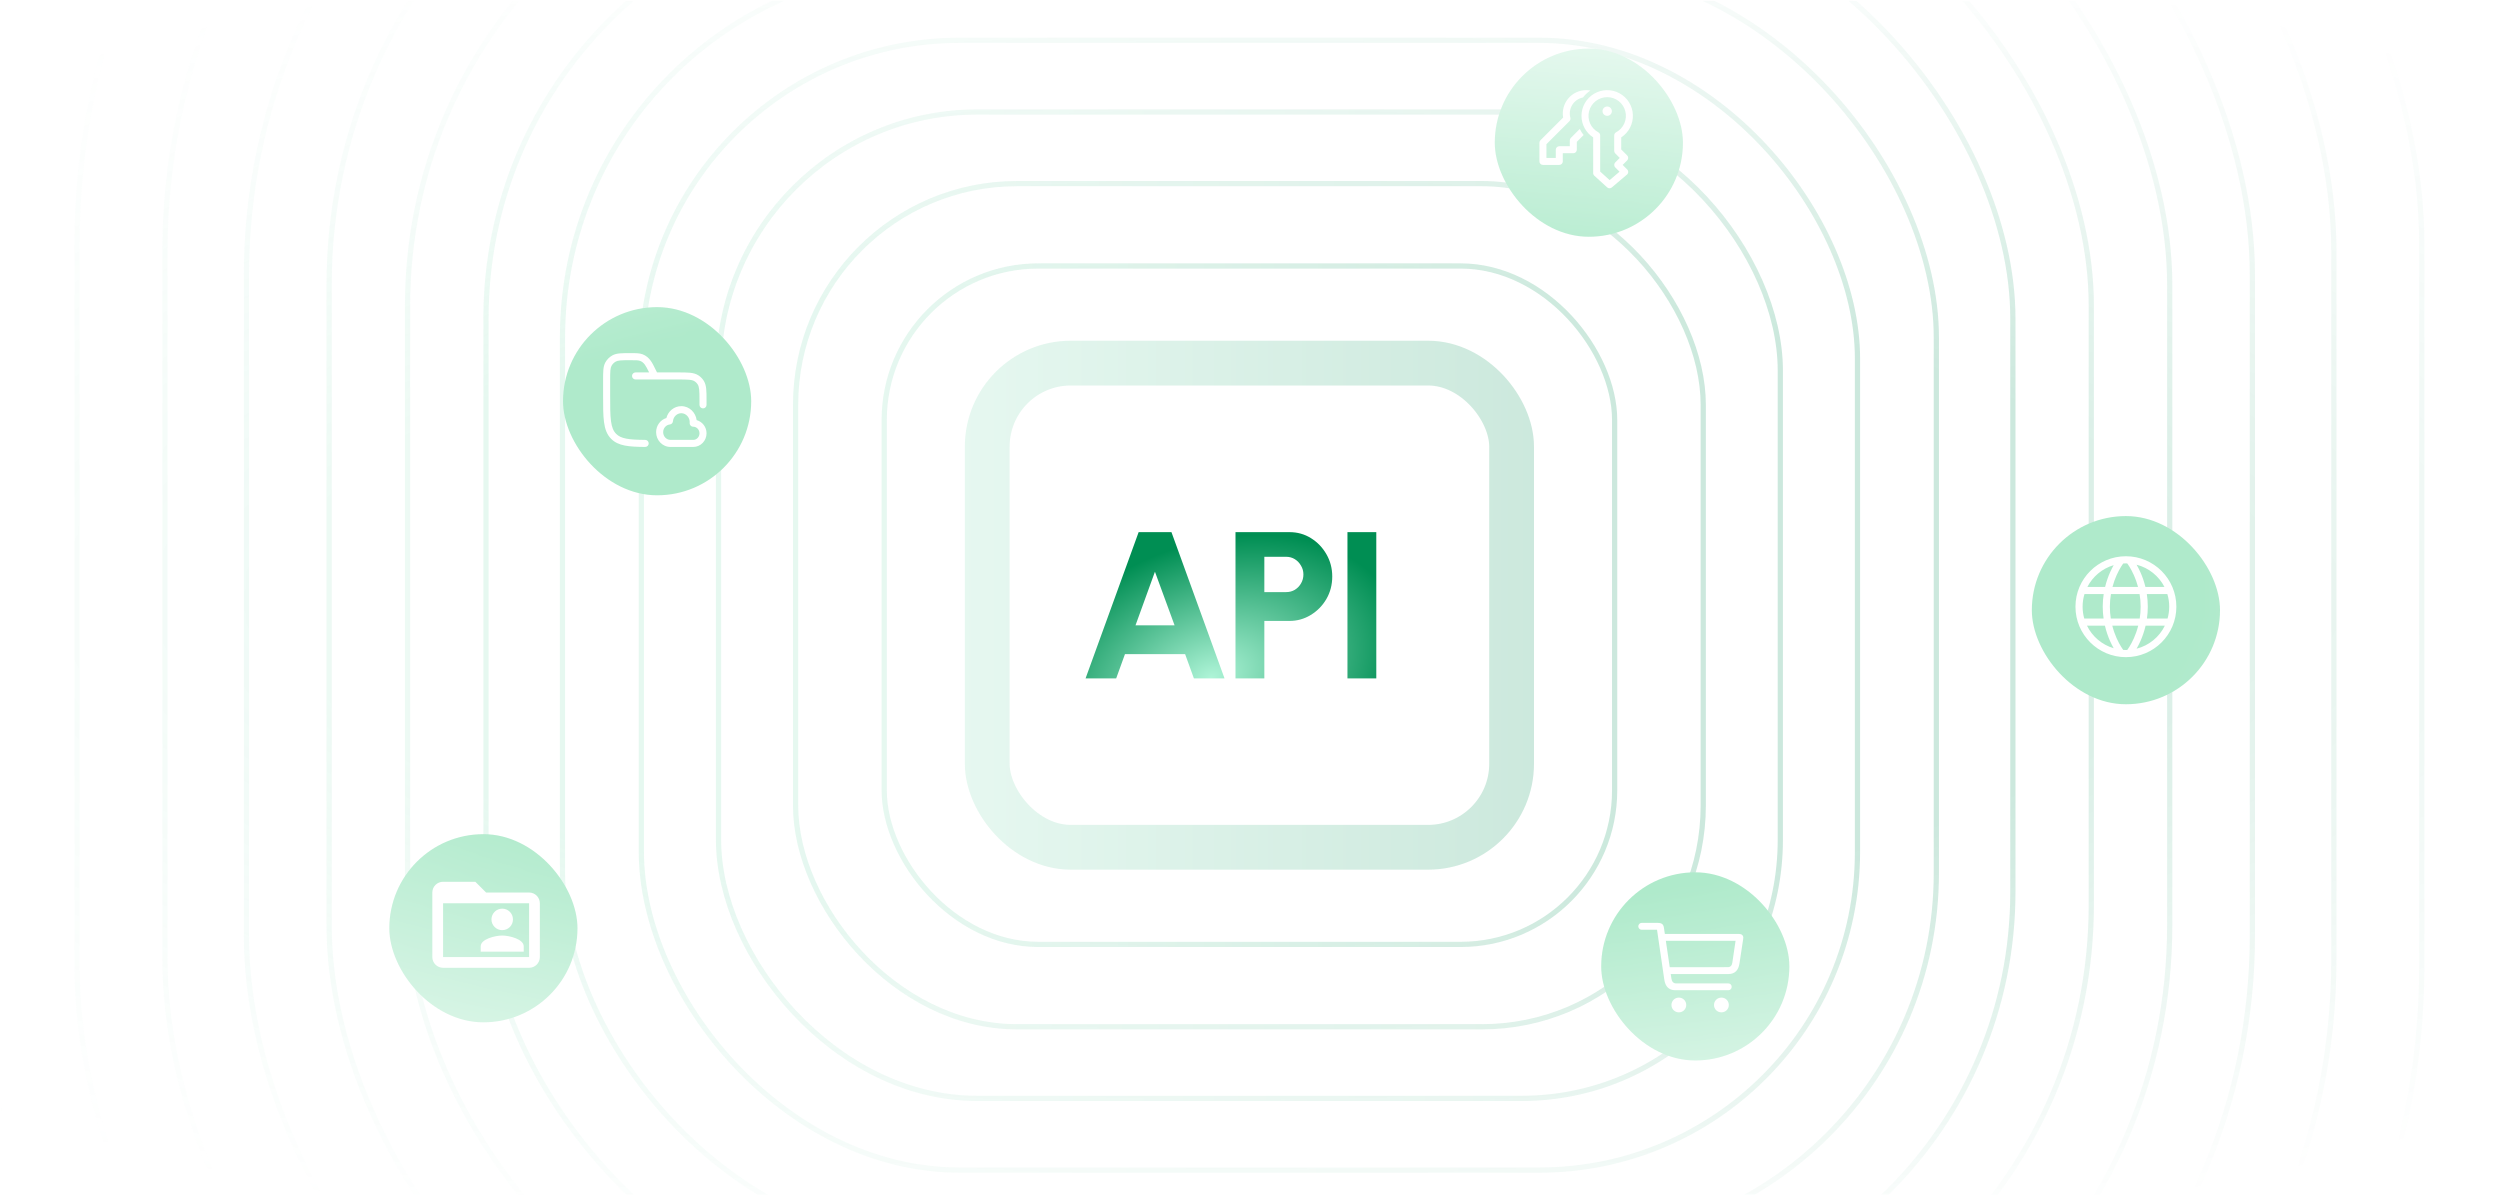 <svg width="335" height="161" viewBox="0 0 335 161" fill="none" xmlns="http://www.w3.org/2000/svg">
<g clip-path="url(#clip0_157_1272)">
<mask id="mask0_157_1272" style="mask-type:alpha" maskUnits="userSpaceOnUse" x="-23" y="-11" width="381" height="183">
<rect x="-22.863" y="-10.904" width="379.925" height="182" rx="55" fill="url(#paint0_radial_157_1272)"/>
</mask>
<g mask="url(#mask0_157_1272)">
<rect x="106.609" y="24.604" width="121.626" height="112.984" rx="29.65" stroke="url(#paint1_linear_157_1272)" stroke-opacity="0.2" stroke-width="0.7"/>
<rect x="96.284" y="15.008" width="142.278" height="132.176" rx="34.65" stroke="url(#paint2_linear_157_1272)" stroke-opacity="0.2" stroke-width="0.7"/>
<rect x="85.942" y="5.397" width="162.961" height="151.398" rx="42.65" stroke="url(#paint3_linear_157_1272)" stroke-opacity="0.2" stroke-width="0.7"/>
<rect x="75.374" y="-4.424" width="184.096" height="171.04" rx="49.65" stroke="url(#paint4_linear_157_1272)" stroke-opacity="0.2" stroke-width="0.7"/>
<rect x="65.121" y="-13.954" width="204.604" height="190.099" rx="56.65" stroke="url(#paint5_linear_157_1272)" stroke-opacity="0.2" stroke-width="0.7"/>
<rect opacity="0.7" x="54.612" y="-23.72" width="225.621" height="209.631" rx="64.65" stroke="url(#paint6_linear_157_1272)" stroke-opacity="0.2" stroke-width="0.7"/>
<rect opacity="0.7" x="44.103" y="-33.486" width="246.638" height="229.163" rx="71.65" stroke="url(#paint7_linear_157_1272)" stroke-opacity="0.2" stroke-width="0.7"/>
<rect opacity="0.6" x="33.023" y="-43.783" width="268.798" height="249.758" rx="80.65" stroke="url(#paint8_linear_157_1272)" stroke-opacity="0.2" stroke-width="0.7"/>
<rect opacity="0.5" x="22.103" y="-53.932" width="290.638" height="270.055" rx="87.65" stroke="url(#paint9_linear_157_1272)" stroke-opacity="0.2" stroke-width="0.7"/>
<rect opacity="0.4" x="10.323" y="-64.879" width="314.198" height="291.95" rx="97.65" stroke="url(#paint10_linear_157_1272)" stroke-opacity="0.2" stroke-width="0.7"/>
<rect opacity="0.3" x="-1.616" y="-75.975" width="338.077" height="314.142" rx="104.65" stroke="url(#paint11_linear_157_1272)" stroke-opacity="0.2" stroke-width="0.7"/>
<rect opacity="0.2" x="-14.265" y="-87.73" width="363.375" height="337.652" rx="117.65" stroke="url(#paint12_linear_157_1272)" stroke-opacity="0.2" stroke-width="0.7"/>
<rect x="118.484" y="35.639" width="97.878" height="90.913" rx="20.65" stroke="url(#paint13_linear_157_1272)" stroke-opacity="0.2" stroke-width="0.7"/>
<rect x="129.289" y="45.657" width="76.266" height="70.878" rx="14.193" fill="white"/>
<rect x="132.289" y="48.657" width="70.266" height="64.878" rx="11.193" stroke="url(#paint14_linear_157_1272)" stroke-opacity="0.2" stroke-width="6"/>
<g filter="url(#filter0_i_157_1272)">
<path d="M152.578 71.306H156.974L164.086 90.906H159.984L158.808 87.658H150.744L149.568 90.906H145.466L152.578 71.306ZM152.158 83.794H157.394L154.762 76.612L152.158 83.794ZM165.557 90.906V71.306H172.781C173.854 71.306 174.82 71.577 175.679 72.118C176.547 72.659 177.238 73.383 177.751 74.288C178.264 75.184 178.521 76.173 178.521 77.256C178.521 78.357 178.26 79.361 177.737 80.266C177.214 81.162 176.514 81.876 175.637 82.408C174.769 82.94 173.817 83.206 172.781 83.206H169.421V90.906H165.557ZM169.421 79.342H172.347C172.776 79.342 173.164 79.239 173.509 79.034C173.854 78.819 174.13 78.535 174.335 78.18C174.55 77.816 174.657 77.415 174.657 76.976C174.657 76.547 174.55 76.155 174.335 75.8C174.13 75.436 173.854 75.147 173.509 74.932C173.164 74.717 172.776 74.61 172.347 74.61H169.421V79.342ZM180.559 90.906V71.306H184.423V90.906H180.559Z" fill="url(#paint15_radial_157_1272)"/>
</g>
<g filter="url(#filter1_dd_157_1272)">
<rect x="75.445" y="38.69" width="25.216" height="25.216" rx="12.608" fill="#AFEACB"/>
</g>
<g filter="url(#filter2_d_157_1272)">
<path d="M80.815 50.961V48.987C80.815 48.409 80.815 47.944 80.848 47.571C80.881 47.191 80.952 46.859 81.121 46.557H81.121C81.339 46.166 81.66 45.844 82.051 45.626H82.051C82.354 45.457 82.685 45.386 83.065 45.353C83.439 45.32 83.903 45.32 84.481 45.32C85.195 45.32 85.675 45.313 86.103 45.473H86.103C87.061 45.832 87.445 46.716 87.76 47.346V47.347L88.039 47.904H90.814C91.484 47.904 92.023 47.903 92.454 47.947C92.892 47.992 93.271 48.087 93.606 48.31L93.607 48.311C93.868 48.486 94.095 48.711 94.27 48.975L94.346 49.098C94.509 49.388 94.587 49.711 94.628 50.076C94.674 50.484 94.677 50.988 94.677 51.607V52.253C94.677 52.514 94.466 52.726 94.204 52.726C93.943 52.726 93.732 52.514 93.732 52.253V51.607C93.731 50.973 93.727 50.527 93.689 50.181C93.651 49.844 93.583 49.649 93.485 49.502L93.484 49.5C93.404 49.381 93.307 49.274 93.196 49.183L93.08 49.097C92.927 48.994 92.721 48.925 92.358 48.888C91.986 48.85 91.504 48.85 90.814 48.85H85.163C84.902 48.85 84.69 48.638 84.69 48.377C84.69 48.116 84.902 47.904 85.163 47.904H86.982L86.915 47.769C86.552 47.044 86.316 46.562 85.772 46.358V46.359C85.542 46.273 85.27 46.266 84.481 46.266C83.886 46.266 83.471 46.266 83.148 46.295C82.832 46.323 82.65 46.374 82.512 46.451C82.275 46.584 82.079 46.78 81.947 47.018L81.946 47.018C81.87 47.155 81.818 47.337 81.79 47.654C81.761 47.976 81.761 48.392 81.761 48.987V50.961C81.761 52.497 81.762 53.602 81.875 54.442C81.986 55.269 82.198 55.77 82.568 56.14C82.883 56.456 83.291 56.655 83.909 56.776C84.54 56.9 85.355 56.936 86.458 56.945C86.719 56.947 86.93 57.16 86.927 57.422C86.925 57.683 86.711 57.893 86.45 57.891C85.35 57.881 84.455 57.847 83.727 57.704C82.986 57.559 82.385 57.296 81.899 56.809C81.324 56.233 81.063 55.5 80.938 54.568C80.814 53.65 80.815 52.47 80.815 50.961ZM87.919 55.911C87.919 55.025 88.491 54.258 89.295 54.013C89.527 53.108 90.325 52.424 91.297 52.424C92.398 52.424 93.223 53.296 93.351 54.297C94.119 54.506 94.677 55.225 94.677 56.062C94.677 57.056 93.895 57.891 92.896 57.891H89.844C88.765 57.891 87.919 56.988 87.919 55.911ZM88.864 55.911C88.864 56.498 89.319 56.945 89.844 56.945H92.896C93.341 56.945 93.731 56.566 93.731 56.062C93.731 55.56 93.337 55.178 92.889 55.178C92.757 55.178 92.631 55.123 92.541 55.025C92.451 54.927 92.407 54.797 92.418 54.665C92.478 53.983 91.946 53.37 91.297 53.37C90.724 53.37 90.228 53.83 90.176 54.45C90.157 54.677 89.979 54.859 89.751 54.881C89.268 54.929 88.864 55.36 88.864 55.911Z" fill="white"/>
</g>
<g filter="url(#filter3_dd_157_1272)">
<rect x="214.559" y="114.425" width="25.216" height="25.216" rx="12.608" fill="#AFEACB"/>
</g>
<g filter="url(#filter4_d_157_1272)">
<path d="M224.487 130.691H231.602C231.84 130.691 232.047 130.496 232.047 130.234C232.047 129.972 231.84 129.777 231.602 129.777H224.591C224.243 129.777 224.03 129.533 223.975 129.161L223.877 128.521H231.614C232.505 128.521 232.962 127.972 233.09 127.1L233.578 123.874C233.591 123.798 233.599 123.721 233.602 123.643C233.602 123.35 233.383 123.149 233.047 123.149H223.091L222.975 122.375C222.914 121.905 222.743 121.667 222.122 121.667H219.981C219.737 121.667 219.53 121.881 219.53 122.125C219.53 122.375 219.737 122.588 219.981 122.588H222.042L223.018 129.283C223.146 130.149 223.603 130.691 224.487 130.691ZM232.566 124.07L232.133 126.99C232.084 127.368 231.883 127.6 231.523 127.6L223.744 127.606L223.225 124.07H232.566ZM224.969 133.655C225.099 133.656 225.228 133.631 225.348 133.582C225.468 133.532 225.578 133.46 225.67 133.368C225.762 133.276 225.834 133.166 225.884 133.046C225.933 132.926 225.958 132.797 225.957 132.667C225.957 132.537 225.932 132.408 225.883 132.288C225.833 132.168 225.76 132.059 225.669 131.967C225.577 131.875 225.468 131.802 225.348 131.753C225.227 131.704 225.099 131.678 224.969 131.679C224.414 131.679 223.975 132.118 223.975 132.667C223.975 133.222 224.414 133.655 224.969 133.655ZM230.67 133.655C231.224 133.655 231.663 133.222 231.663 132.667C231.663 132.118 231.224 131.679 230.67 131.679C230.121 131.679 229.676 132.118 229.676 132.667C229.676 133.222 230.121 133.655 230.67 133.655Z" fill="white"/>
</g>
<g filter="url(#filter5_dd_157_1272)">
<rect x="272.265" y="66.69" width="25.216" height="25.216" rx="12.608" fill="#AFEACB"/>
</g>
<g filter="url(#filter6_d_157_1272)">
<path d="M281.766 79.298C281.766 78.7 281.814 78.135 281.895 77.606H279.32C279.157 78.141 279.069 78.709 279.069 79.298C279.069 79.847 279.147 80.378 279.29 80.882H281.88C281.809 80.384 281.766 79.855 281.766 79.298ZM283.045 81.839C283.207 82.476 283.412 83.034 283.618 83.5C283.842 84.005 284.065 84.4 284.23 84.666C284.313 84.799 284.381 84.9 284.427 84.966C284.45 84.999 284.468 85.023 284.479 85.039C284.485 85.046 284.489 85.052 284.492 85.055L284.494 85.057C284.502 85.067 284.509 85.078 284.516 85.089C284.634 85.096 284.753 85.101 284.873 85.101C284.931 85.101 284.99 85.098 285.048 85.097C285.057 85.083 285.066 85.07 285.076 85.057C285.077 85.057 285.077 85.056 285.078 85.055C285.08 85.052 285.085 85.046 285.091 85.039C285.102 85.023 285.119 84.999 285.143 84.966C285.189 84.9 285.257 84.799 285.34 84.666C285.505 84.4 285.728 84.005 285.952 83.5C286.158 83.034 286.363 82.476 286.525 81.839H283.045ZM287.511 81.839C287.326 82.634 287.077 83.323 286.827 83.887C286.644 84.302 286.46 84.65 286.301 84.924C287.97 84.501 289.351 83.356 290.091 81.839H287.511ZM279.654 81.839C280.363 83.292 281.661 84.403 283.236 84.865C283.085 84.601 282.913 84.273 282.742 83.887C282.493 83.323 282.243 82.634 282.059 81.839H279.654ZM286.302 73.672C286.46 73.946 286.644 74.294 286.827 74.708C287.066 75.247 287.304 75.9 287.486 76.649H290.036C289.284 75.186 287.931 74.085 286.302 73.672ZM284.873 73.494C284.753 73.494 284.634 73.499 284.516 73.507C284.509 73.517 284.501 73.528 284.494 73.538C284.493 73.538 284.493 73.54 284.492 73.541C284.489 73.544 284.485 73.549 284.479 73.557C284.468 73.572 284.45 73.597 284.427 73.63C284.381 73.696 284.313 73.796 284.23 73.929C284.065 74.195 283.842 74.591 283.618 75.096C283.424 75.535 283.23 76.057 283.072 76.649H286.498C286.34 76.057 286.146 75.535 285.952 75.096C285.728 74.591 285.505 74.195 285.34 73.929C285.257 73.796 285.189 73.696 285.143 73.63C285.119 73.597 285.102 73.572 285.091 73.557C285.085 73.549 285.08 73.544 285.078 73.541C285.077 73.539 285.076 73.538 285.076 73.538C285.066 73.525 285.056 73.512 285.048 73.499C284.99 73.497 284.931 73.495 284.873 73.494ZM283.235 73.73C281.699 74.181 280.429 75.249 279.709 76.649H282.084C282.266 75.9 282.504 75.247 282.742 74.708C282.913 74.323 283.085 73.995 283.235 73.73ZM282.723 79.298C282.723 79.858 282.77 80.388 282.848 80.882H286.722C286.8 80.388 286.846 79.858 286.846 79.298C286.846 78.697 286.793 78.131 286.705 77.606H282.865C282.777 78.131 282.723 78.697 282.723 79.298ZM287.804 79.298C287.804 79.855 287.761 80.384 287.69 80.882H290.455C290.598 80.378 290.676 79.847 290.676 79.298C290.676 78.71 290.588 78.141 290.425 77.606H287.675C287.756 78.135 287.804 78.7 287.804 79.298ZM291.633 79.298C291.633 83.032 288.606 86.059 284.873 86.059C281.139 86.059 278.112 83.032 278.112 79.298C278.112 75.564 281.139 72.537 284.873 72.537C288.606 72.537 291.633 75.564 291.633 79.298Z" fill="white"/>
</g>
<g filter="url(#filter7_dd_157_1272)">
<rect x="200.298" y="4.047" width="25.216" height="25.216" rx="12.608" fill="#AFEACB"/>
</g>
<g filter="url(#filter8_d_157_1272)">
<path d="M212.546 10.079C212.74 10.079 212.929 10.096 213.114 10.13C212.734 10.382 212.399 10.696 212.123 11.059C211.828 11.117 211.548 11.235 211.301 11.405C211.053 11.576 210.844 11.796 210.685 12.051C210.526 12.306 210.421 12.592 210.377 12.889C210.333 13.187 210.351 13.49 210.429 13.78C210.45 13.86 210.45 13.944 210.429 14.024C210.408 14.103 210.366 14.176 210.307 14.234L207.222 17.319V19.16H208.475V18.064C208.475 17.939 208.524 17.82 208.612 17.732C208.7 17.644 208.82 17.594 208.944 17.594H210.354V16.811C210.354 16.687 210.403 16.567 210.491 16.48L211.691 15.28C211.831 15.572 212.003 15.843 212.206 16.093L211.293 17.006V18.063C211.293 18.188 211.244 18.307 211.155 18.395C211.067 18.484 210.948 18.533 210.823 18.533H209.414V19.629C209.414 19.754 209.365 19.873 209.277 19.961C209.188 20.049 209.069 20.099 208.944 20.099H206.752C206.628 20.099 206.508 20.049 206.42 19.961C206.332 19.873 206.283 19.754 206.283 19.629V17.124C206.283 16.999 206.332 16.88 206.42 16.792L209.461 13.751C209.382 13.301 209.403 12.839 209.521 12.398C209.64 11.956 209.854 11.546 210.148 11.196C210.441 10.846 210.808 10.565 211.223 10.372C211.637 10.179 212.089 10.079 212.546 10.079ZM215.364 11.018C214.806 11.018 214.263 11.204 213.823 11.547C213.383 11.89 213.07 12.371 212.934 12.912C212.797 13.453 212.846 14.024 213.071 14.535C213.296 15.046 213.686 15.466 214.178 15.73C214.252 15.771 214.315 15.83 214.358 15.903C214.401 15.976 214.424 16.059 214.424 16.144V20.988L215.688 22.136L217.017 21.009L216.44 20.431C216.353 20.343 216.304 20.224 216.304 20.099C216.304 19.975 216.353 19.856 216.44 19.768L217.046 19.16L216.44 18.552C216.353 18.464 216.303 18.345 216.303 18.221V16.144C216.303 16.059 216.326 15.976 216.37 15.903C216.413 15.83 216.475 15.771 216.55 15.73C217.042 15.466 217.431 15.046 217.657 14.535C217.882 14.024 217.93 13.453 217.794 12.912C217.658 12.371 217.345 11.89 216.905 11.547C216.464 11.204 215.922 11.018 215.364 11.018ZM211.919 13.523C211.919 12.927 212.074 12.34 212.369 11.821C212.664 11.302 213.089 10.869 213.602 10.564C214.115 10.258 214.698 10.092 215.295 10.08C215.892 10.068 216.481 10.211 217.006 10.496C217.531 10.78 217.972 11.196 218.288 11.703C218.603 12.21 218.782 12.79 218.806 13.386C218.83 13.982 218.698 14.575 218.424 15.105C218.15 15.635 217.743 16.085 217.243 16.411V18.026L218.042 18.828C218.13 18.916 218.179 19.035 218.179 19.16C218.179 19.285 218.13 19.404 218.042 19.492L217.436 20.099L218.042 20.707C218.088 20.753 218.124 20.808 218.147 20.868C218.171 20.929 218.181 20.994 218.179 21.058C218.176 21.123 218.16 21.187 218.131 21.245C218.103 21.303 218.063 21.355 218.013 21.397L215.981 23.119C215.894 23.193 215.783 23.233 215.669 23.231C215.555 23.229 215.445 23.186 215.361 23.109L213.638 21.543C213.59 21.499 213.551 21.445 213.525 21.385C213.499 21.326 213.485 21.261 213.485 21.195V16.411C213.004 16.098 212.609 15.67 212.336 15.166C212.062 14.662 211.919 14.097 211.919 13.523ZM215.99 12.897C215.99 13.063 215.924 13.223 215.807 13.34C215.689 13.457 215.53 13.523 215.364 13.523C215.198 13.523 215.038 13.457 214.921 13.34C214.804 13.223 214.738 13.063 214.738 12.897C214.738 12.731 214.804 12.572 214.921 12.454C215.038 12.337 215.198 12.271 215.364 12.271C215.53 12.271 215.689 12.337 215.807 12.454C215.924 12.572 215.99 12.731 215.99 12.897Z" fill="white"/>
</g>
<g filter="url(#filter9_dd_157_1272)">
<rect x="52.167" y="109.313" width="25.216" height="25.216" rx="12.608" fill="#AFEACB"/>
</g>
<g filter="url(#filter10_d_157_1272)">
<path d="M67.297 123.362C68.255 123.362 70.179 123.845 70.179 124.803V125.523H64.415V124.803C64.415 123.845 66.339 123.362 67.297 123.362ZM67.297 122.641C68.097 122.641 68.738 122 68.738 121.201C68.738 120.401 68.097 119.76 67.297 119.76C66.915 119.76 66.549 119.911 66.278 120.182C66.008 120.452 65.856 120.818 65.856 121.201C65.856 121.583 66.008 121.949 66.278 122.219C66.549 122.49 66.915 122.641 67.297 122.641ZM72.34 119.039V126.244C72.34 127.043 71.699 127.685 70.899 127.685H59.372C58.99 127.685 58.623 127.533 58.353 127.263C58.083 126.992 57.931 126.626 57.931 126.244V117.598C57.931 117.216 58.083 116.85 58.353 116.579C58.623 116.309 58.99 116.157 59.372 116.157H63.695L65.136 117.598H70.899C71.282 117.598 71.648 117.75 71.918 118.02C72.189 118.29 72.34 118.657 72.34 119.039ZM70.899 119.039H59.372V126.244H70.899V119.039Z" fill="white"/>
</g>
</g>
</g>
<defs>
<filter id="filter0_i_157_1272" x="145.466" y="71.306" width="38.957" height="19.6" filterUnits="userSpaceOnUse" color-interpolation-filters="sRGB">
<feFlood flood-opacity="0" result="BackgroundImageFix"/>
<feBlend mode="normal" in="SourceGraphic" in2="BackgroundImageFix" result="shape"/>
<feColorMatrix in="SourceAlpha" type="matrix" values="0 0 0 0 0 0 0 0 0 0 0 0 0 0 0 0 0 0 127 0" result="hardAlpha"/>
<feOffset/>
<feGaussianBlur stdDeviation="2.352"/>
<feComposite in2="hardAlpha" operator="arithmetic" k2="-1" k3="1"/>
<feColorMatrix type="matrix" values="0 0 0 0 1 0 0 0 0 1 0 0 0 0 1 0 0 0 0.53 0"/>
<feBlend mode="normal" in2="shape" result="effect1_innerShadow_157_1272"/>
</filter>
<filter id="filter1_dd_157_1272" x="68.683" y="31.928" width="38.741" height="40.542" filterUnits="userSpaceOnUse" color-interpolation-filters="sRGB">
<feFlood flood-opacity="0" result="BackgroundImageFix"/>
<feColorMatrix in="SourceAlpha" type="matrix" values="0 0 0 0 0 0 0 0 0 0 0 0 0 0 0 0 0 0 127 0" result="hardAlpha"/>
<feOffset dy="2.464"/>
<feGaussianBlur stdDeviation="3.05"/>
<feComposite in2="hardAlpha" operator="out"/>
<feColorMatrix type="matrix" values="0 0 0 0 0.356 0 0 0 0 1 0 0 0 0 0.73 0 0 0 0.14 0"/>
<feBlend mode="normal" in2="BackgroundImageFix" result="effect1_dropShadow_157_1272"/>
<feColorMatrix in="SourceAlpha" type="matrix" values="0 0 0 0 0 0 0 0 0 0 0 0 0 0 0 0 0 0 127 0" result="hardAlpha"/>
<feMorphology radius="0.616" operator="dilate" in="SourceAlpha" result="effect2_dropShadow_157_1272"/>
<feOffset/>
<feGaussianBlur stdDeviation="3.073"/>
<feComposite in2="hardAlpha" operator="out"/>
<feColorMatrix type="matrix" values="0 0 0 0 0 0 0 0 0 0.906 0 0 0 0 0.525 0 0 0 0.1 0"/>
<feBlend mode="normal" in2="effect1_dropShadow_157_1272" result="effect2_dropShadow_157_1272"/>
<feBlend mode="normal" in="SourceGraphic" in2="effect2_dropShadow_157_1272" result="shape"/>
</filter>
<filter id="filter2_d_157_1272" x="74.815" y="41.32" width="25.862" height="24.571" filterUnits="userSpaceOnUse" color-interpolation-filters="sRGB">
<feFlood flood-opacity="0" result="BackgroundImageFix"/>
<feColorMatrix in="SourceAlpha" type="matrix" values="0 0 0 0 0 0 0 0 0 0 0 0 0 0 0 0 0 0 127 0" result="hardAlpha"/>
<feOffset dy="2"/>
<feGaussianBlur stdDeviation="3"/>
<feComposite in2="hardAlpha" operator="out"/>
<feColorMatrix type="matrix" values="0 0 0 0 0.925 0 0 0 0 1 0 0 0 0 0.968 0 0 0 1 0"/>
<feBlend mode="normal" in2="BackgroundImageFix" result="effect1_dropShadow_157_1272"/>
<feBlend mode="normal" in="SourceGraphic" in2="effect1_dropShadow_157_1272" result="shape"/>
</filter>
<filter id="filter3_dd_157_1272" x="207.797" y="107.663" width="38.741" height="40.542" filterUnits="userSpaceOnUse" color-interpolation-filters="sRGB">
<feFlood flood-opacity="0" result="BackgroundImageFix"/>
<feColorMatrix in="SourceAlpha" type="matrix" values="0 0 0 0 0 0 0 0 0 0 0 0 0 0 0 0 0 0 127 0" result="hardAlpha"/>
<feOffset dy="2.464"/>
<feGaussianBlur stdDeviation="3.05"/>
<feComposite in2="hardAlpha" operator="out"/>
<feColorMatrix type="matrix" values="0 0 0 0 0.356 0 0 0 0 1 0 0 0 0 0.73 0 0 0 0.14 0"/>
<feBlend mode="normal" in2="BackgroundImageFix" result="effect1_dropShadow_157_1272"/>
<feColorMatrix in="SourceAlpha" type="matrix" values="0 0 0 0 0 0 0 0 0 0 0 0 0 0 0 0 0 0 127 0" result="hardAlpha"/>
<feMorphology radius="0.616" operator="dilate" in="SourceAlpha" result="effect2_dropShadow_157_1272"/>
<feOffset/>
<feGaussianBlur stdDeviation="3.073"/>
<feComposite in2="hardAlpha" operator="out"/>
<feColorMatrix type="matrix" values="0 0 0 0 0 0 0 0 0 0.906 0 0 0 0 0.525 0 0 0 0.1 0"/>
<feBlend mode="normal" in2="effect1_dropShadow_157_1272" result="effect2_dropShadow_157_1272"/>
<feBlend mode="normal" in="SourceGraphic" in2="effect2_dropShadow_157_1272" result="shape"/>
</filter>
<filter id="filter4_d_157_1272" x="213.53" y="117.667" width="26.072" height="23.987" filterUnits="userSpaceOnUse" color-interpolation-filters="sRGB">
<feFlood flood-opacity="0" result="BackgroundImageFix"/>
<feColorMatrix in="SourceAlpha" type="matrix" values="0 0 0 0 0 0 0 0 0 0 0 0 0 0 0 0 0 0 127 0" result="hardAlpha"/>
<feOffset dy="2"/>
<feGaussianBlur stdDeviation="3"/>
<feComposite in2="hardAlpha" operator="out"/>
<feColorMatrix type="matrix" values="0 0 0 0 0.925 0 0 0 0 1 0 0 0 0 0.968 0 0 0 1 0"/>
<feBlend mode="normal" in2="BackgroundImageFix" result="effect1_dropShadow_157_1272"/>
<feBlend mode="normal" in="SourceGraphic" in2="effect1_dropShadow_157_1272" result="shape"/>
</filter>
<filter id="filter5_dd_157_1272" x="265.502" y="59.928" width="38.741" height="40.542" filterUnits="userSpaceOnUse" color-interpolation-filters="sRGB">
<feFlood flood-opacity="0" result="BackgroundImageFix"/>
<feColorMatrix in="SourceAlpha" type="matrix" values="0 0 0 0 0 0 0 0 0 0 0 0 0 0 0 0 0 0 127 0" result="hardAlpha"/>
<feOffset dy="2.464"/>
<feGaussianBlur stdDeviation="3.05"/>
<feComposite in2="hardAlpha" operator="out"/>
<feColorMatrix type="matrix" values="0 0 0 0 0.356 0 0 0 0 1 0 0 0 0 0.73 0 0 0 0.14 0"/>
<feBlend mode="normal" in2="BackgroundImageFix" result="effect1_dropShadow_157_1272"/>
<feColorMatrix in="SourceAlpha" type="matrix" values="0 0 0 0 0 0 0 0 0 0 0 0 0 0 0 0 0 0 127 0" result="hardAlpha"/>
<feMorphology radius="0.616" operator="dilate" in="SourceAlpha" result="effect2_dropShadow_157_1272"/>
<feOffset/>
<feGaussianBlur stdDeviation="3.073"/>
<feComposite in2="hardAlpha" operator="out"/>
<feColorMatrix type="matrix" values="0 0 0 0 0 0 0 0 0 0.906 0 0 0 0 0.525 0 0 0 0.1 0"/>
<feBlend mode="normal" in2="effect1_dropShadow_157_1272" result="effect2_dropShadow_157_1272"/>
<feBlend mode="normal" in="SourceGraphic" in2="effect2_dropShadow_157_1272" result="shape"/>
</filter>
<filter id="filter6_d_157_1272" x="272.112" y="68.537" width="25.522" height="25.522" filterUnits="userSpaceOnUse" color-interpolation-filters="sRGB">
<feFlood flood-opacity="0" result="BackgroundImageFix"/>
<feColorMatrix in="SourceAlpha" type="matrix" values="0 0 0 0 0 0 0 0 0 0 0 0 0 0 0 0 0 0 127 0" result="hardAlpha"/>
<feOffset dy="2"/>
<feGaussianBlur stdDeviation="3"/>
<feComposite in2="hardAlpha" operator="out"/>
<feColorMatrix type="matrix" values="0 0 0 0 0.925 0 0 0 0 1 0 0 0 0 0.968 0 0 0 1 0"/>
<feBlend mode="normal" in2="BackgroundImageFix" result="effect1_dropShadow_157_1272"/>
<feBlend mode="normal" in="SourceGraphic" in2="effect1_dropShadow_157_1272" result="shape"/>
</filter>
<filter id="filter7_dd_157_1272" x="193.535" y="-2.715" width="38.741" height="40.542" filterUnits="userSpaceOnUse" color-interpolation-filters="sRGB">
<feFlood flood-opacity="0" result="BackgroundImageFix"/>
<feColorMatrix in="SourceAlpha" type="matrix" values="0 0 0 0 0 0 0 0 0 0 0 0 0 0 0 0 0 0 127 0" result="hardAlpha"/>
<feOffset dy="2.464"/>
<feGaussianBlur stdDeviation="3.05"/>
<feComposite in2="hardAlpha" operator="out"/>
<feColorMatrix type="matrix" values="0 0 0 0 0.356 0 0 0 0 1 0 0 0 0 0.73 0 0 0 0.14 0"/>
<feBlend mode="normal" in2="BackgroundImageFix" result="effect1_dropShadow_157_1272"/>
<feColorMatrix in="SourceAlpha" type="matrix" values="0 0 0 0 0 0 0 0 0 0 0 0 0 0 0 0 0 0 127 0" result="hardAlpha"/>
<feMorphology radius="0.616" operator="dilate" in="SourceAlpha" result="effect2_dropShadow_157_1272"/>
<feOffset/>
<feGaussianBlur stdDeviation="3.073"/>
<feComposite in2="hardAlpha" operator="out"/>
<feColorMatrix type="matrix" values="0 0 0 0 0 0 0 0 0 0.906 0 0 0 0 0.525 0 0 0 0.1 0"/>
<feBlend mode="normal" in2="effect1_dropShadow_157_1272" result="effect2_dropShadow_157_1272"/>
<feBlend mode="normal" in="SourceGraphic" in2="effect2_dropShadow_157_1272" result="shape"/>
</filter>
<filter id="filter8_d_157_1272" x="200.283" y="6.079" width="24.526" height="25.152" filterUnits="userSpaceOnUse" color-interpolation-filters="sRGB">
<feFlood flood-opacity="0" result="BackgroundImageFix"/>
<feColorMatrix in="SourceAlpha" type="matrix" values="0 0 0 0 0 0 0 0 0 0 0 0 0 0 0 0 0 0 127 0" result="hardAlpha"/>
<feOffset dy="2"/>
<feGaussianBlur stdDeviation="3"/>
<feComposite in2="hardAlpha" operator="out"/>
<feColorMatrix type="matrix" values="0 0 0 0 0.925 0 0 0 0 1 0 0 0 0 0.968 0 0 0 1 0"/>
<feBlend mode="normal" in2="BackgroundImageFix" result="effect1_dropShadow_157_1272"/>
<feBlend mode="normal" in="SourceGraphic" in2="effect1_dropShadow_157_1272" result="shape"/>
</filter>
<filter id="filter9_dd_157_1272" x="45.405" y="102.551" width="38.741" height="40.542" filterUnits="userSpaceOnUse" color-interpolation-filters="sRGB">
<feFlood flood-opacity="0" result="BackgroundImageFix"/>
<feColorMatrix in="SourceAlpha" type="matrix" values="0 0 0 0 0 0 0 0 0 0 0 0 0 0 0 0 0 0 127 0" result="hardAlpha"/>
<feOffset dy="2.464"/>
<feGaussianBlur stdDeviation="3.05"/>
<feComposite in2="hardAlpha" operator="out"/>
<feColorMatrix type="matrix" values="0 0 0 0 0.356 0 0 0 0 1 0 0 0 0 0.73 0 0 0 0.14 0"/>
<feBlend mode="normal" in2="BackgroundImageFix" result="effect1_dropShadow_157_1272"/>
<feColorMatrix in="SourceAlpha" type="matrix" values="0 0 0 0 0 0 0 0 0 0 0 0 0 0 0 0 0 0 127 0" result="hardAlpha"/>
<feMorphology radius="0.616" operator="dilate" in="SourceAlpha" result="effect2_dropShadow_157_1272"/>
<feOffset/>
<feGaussianBlur stdDeviation="3.073"/>
<feComposite in2="hardAlpha" operator="out"/>
<feColorMatrix type="matrix" values="0 0 0 0 0 0 0 0 0 0.906 0 0 0 0 0.525 0 0 0 0.1 0"/>
<feBlend mode="normal" in2="effect1_dropShadow_157_1272" result="effect2_dropShadow_157_1272"/>
<feBlend mode="normal" in="SourceGraphic" in2="effect2_dropShadow_157_1272" result="shape"/>
</filter>
<filter id="filter10_d_157_1272" x="51.931" y="112.157" width="26.409" height="23.527" filterUnits="userSpaceOnUse" color-interpolation-filters="sRGB">
<feFlood flood-opacity="0" result="BackgroundImageFix"/>
<feColorMatrix in="SourceAlpha" type="matrix" values="0 0 0 0 0 0 0 0 0 0 0 0 0 0 0 0 0 0 127 0" result="hardAlpha"/>
<feOffset dy="2"/>
<feGaussianBlur stdDeviation="3"/>
<feComposite in2="hardAlpha" operator="out"/>
<feColorMatrix type="matrix" values="0 0 0 0 0.925 0 0 0 0 1 0 0 0 0 0.968 0 0 0 1 0"/>
<feBlend mode="normal" in2="BackgroundImageFix" result="effect1_dropShadow_157_1272"/>
<feBlend mode="normal" in="SourceGraphic" in2="effect1_dropShadow_157_1272" result="shape"/>
</filter>
<radialGradient id="paint0_radial_157_1272" cx="0" cy="0" r="1" gradientUnits="userSpaceOnUse" gradientTransform="translate(167.099 80.096) rotate(90) scale(91 266.43)">
<stop stop-color="#D9D9D9"/>
<stop offset="0.48" stop-color="#A8A8A8"/>
<stop offset="1" stop-color="#737373" stop-opacity="0"/>
</radialGradient>
<linearGradient id="paint1_linear_157_1272" x1="106.259" y1="81.096" x2="228.586" y2="81.096" gradientUnits="userSpaceOnUse">
<stop stop-color="#81DAB4"/>
<stop offset="1" stop-color="#008E53"/>
</linearGradient>
<linearGradient id="paint2_linear_157_1272" x1="95.934" y1="81.096" x2="238.911" y2="81.096" gradientUnits="userSpaceOnUse">
<stop stop-color="#81DAB4"/>
<stop offset="1" stop-color="#008E53"/>
</linearGradient>
<linearGradient id="paint3_linear_157_1272" x1="85.592" y1="81.096" x2="249.253" y2="81.096" gradientUnits="userSpaceOnUse">
<stop stop-color="#81DAB4"/>
<stop offset="1" stop-color="#008E53"/>
</linearGradient>
<linearGradient id="paint4_linear_157_1272" x1="75.024" y1="81.096" x2="259.82" y2="81.096" gradientUnits="userSpaceOnUse">
<stop stop-color="#81DAB4"/>
<stop offset="1" stop-color="#008E53"/>
</linearGradient>
<linearGradient id="paint5_linear_157_1272" x1="64.77" y1="81.096" x2="270.074" y2="81.096" gradientUnits="userSpaceOnUse">
<stop stop-color="#81DAB4"/>
<stop offset="1" stop-color="#008E53"/>
</linearGradient>
<linearGradient id="paint6_linear_157_1272" x1="54.262" y1="81.096" x2="280.583" y2="81.096" gradientUnits="userSpaceOnUse">
<stop stop-color="#81DAB4"/>
<stop offset="1" stop-color="#008E53"/>
</linearGradient>
<linearGradient id="paint7_linear_157_1272" x1="43.753" y1="81.096" x2="291.091" y2="81.096" gradientUnits="userSpaceOnUse">
<stop stop-color="#81DAB4"/>
<stop offset="1" stop-color="#008E53"/>
</linearGradient>
<linearGradient id="paint8_linear_157_1272" x1="32.673" y1="81.096" x2="302.171" y2="81.096" gradientUnits="userSpaceOnUse">
<stop stop-color="#81DAB4"/>
<stop offset="1" stop-color="#008E53"/>
</linearGradient>
<linearGradient id="paint9_linear_157_1272" x1="21.753" y1="81.096" x2="313.092" y2="81.096" gradientUnits="userSpaceOnUse">
<stop stop-color="#81DAB4"/>
<stop offset="1" stop-color="#008E53"/>
</linearGradient>
<linearGradient id="paint10_linear_157_1272" x1="9.973" y1="81.096" x2="324.871" y2="81.096" gradientUnits="userSpaceOnUse">
<stop stop-color="#81DAB4"/>
<stop offset="1" stop-color="#008E53"/>
</linearGradient>
<linearGradient id="paint11_linear_157_1272" x1="-1.966" y1="81.096" x2="336.811" y2="81.096" gradientUnits="userSpaceOnUse">
<stop stop-color="#81DAB4"/>
<stop offset="1" stop-color="#008E53"/>
</linearGradient>
<linearGradient id="paint12_linear_157_1272" x1="-14.615" y1="81.096" x2="349.46" y2="81.096" gradientUnits="userSpaceOnUse">
<stop stop-color="#81DAB4"/>
<stop offset="1" stop-color="#008E53"/>
</linearGradient>
<linearGradient id="paint13_linear_157_1272" x1="118.134" y1="81.096" x2="216.711" y2="81.096" gradientUnits="userSpaceOnUse">
<stop stop-color="#81DAB4"/>
<stop offset="1" stop-color="#008E53"/>
</linearGradient>
<linearGradient id="paint14_linear_157_1272" x1="129.289" y1="81.096" x2="205.555" y2="81.096" gradientUnits="userSpaceOnUse">
<stop stop-color="#81DAB4"/>
<stop offset="1" stop-color="#008E53"/>
</linearGradient>
<radialGradient id="paint15_radial_157_1272" cx="0" cy="0" r="1" gradientTransform="matrix(24.653 -9.382 6.698 16.626 162.283 90.788)" gradientUnits="userSpaceOnUse">
<stop stop-color="#AEF4D7"/>
<stop offset="1" stop-color="#008E53"/>
</radialGradient>
<clipPath id="clip0_157_1272">
<rect width="334" height="160" fill="white" transform="translate(0.099 0.096)"/>
</clipPath>
</defs>
</svg>
